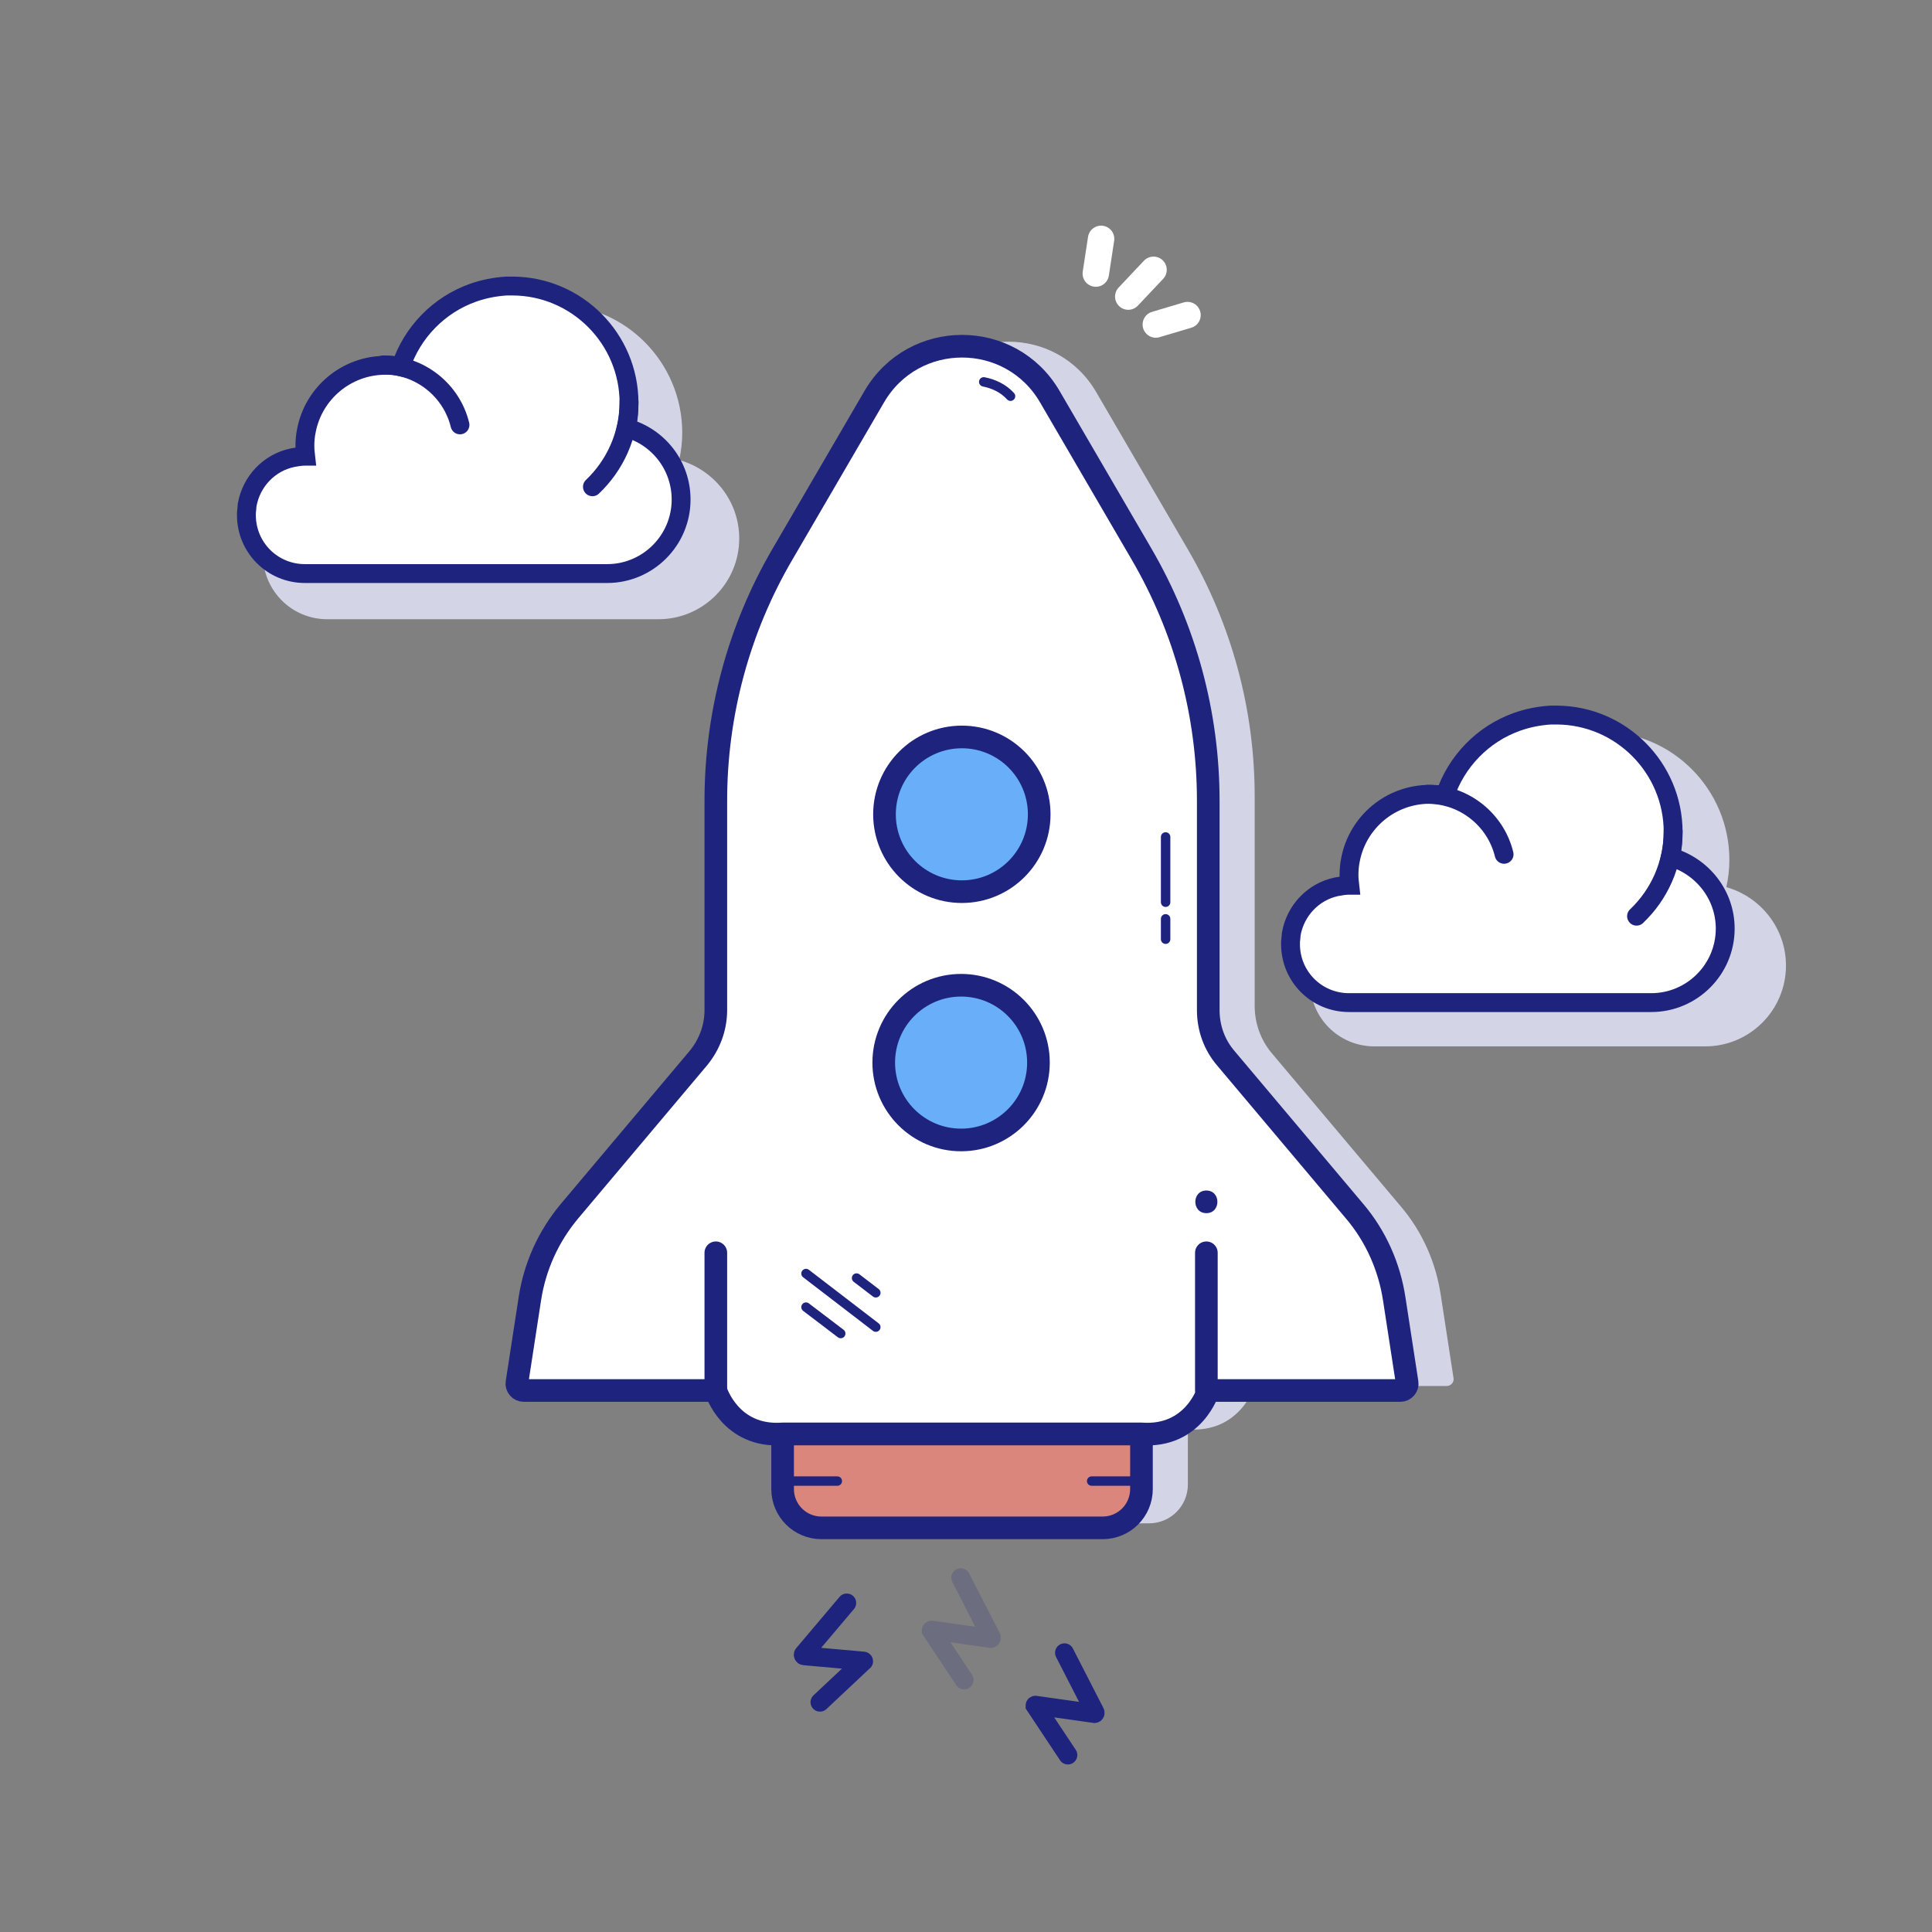 <?xml version="1.0" ?>

<!DOCTYPE svg  PUBLIC '-//W3C//DTD SVG 1.1//EN'  'http://www.w3.org/Graphics/SVG/1.1/DTD/svg11.dtd'>

<!-- Uploaded to: SVG Repo, www.svgrepo.com, Generator: SVG Repo Mixer Tools -->
<svg width="800px" height="800px" viewBox="0 0 512 512" id="Layer_1" version="1.1" xml:space="preserve" xmlns="http://www.w3.org/2000/svg" xmlns:xlink="http://www.w3.org/1999/xlink">

<rect x="0" y="0" width="512" height="512" fill="#808080" stroke="none"/>

<style type="text/css">
	.st0{fill:#EEEDF2;fill-opacity:0;}
	.st1{fill:none;stroke:#1E247E;stroke-width:6;stroke-linecap:round;stroke-miterlimit:10;}
	.st2{fill:#EFC12F;stroke:#1E247E;stroke-width:6;stroke-linecap:round;stroke-miterlimit:10;}
	.st3{fill:none;stroke:#1E247E;stroke-width:3;stroke-linecap:round;stroke-miterlimit:10;}
	.st4{fill:#FFFFFF;stroke:#1E247E;stroke-width:3;stroke-linecap:round;stroke-miterlimit:10;}
	.st5{fill:#FCF5F2;stroke:#1E247E;stroke-width:5;stroke-linecap:round;stroke-miterlimit:10;}
	.st6{fill:#FCF5F2;stroke:#1E247E;stroke-width:6;stroke-linecap:round;stroke-miterlimit:10;}
	.st7{fill:#1E247E;}
	.st8{fill:none;stroke:#1E247E;stroke-width:4;stroke-linecap:round;stroke-miterlimit:10;}
	.st9{fill:#EAB8B1;}
	.st10{fill:#DC9695;stroke:#1E247E;stroke-width:4;stroke-linecap:round;stroke-miterlimit:10;}
	.st11{fill:#EECED1;stroke:#1E247E;stroke-width:3;stroke-linecap:round;stroke-miterlimit:10;}
	.st12{fill:#CB7272;stroke:#1E247E;stroke-width:3;stroke-linecap:round;stroke-miterlimit:10;}
	.st13{fill:#D3D5E7;stroke:#1E247E;stroke-width:6;stroke-linecap:round;stroke-miterlimit:10;}
	.st14{fill:#D3D5E7;}
	.st15{fill:#FFFFFF;stroke:#1E247E;stroke-width:5;stroke-linecap:round;stroke-miterlimit:10;}
	.st16{fill:#FFFFFF;stroke:#1E247E;stroke-width:4;stroke-linecap:round;stroke-miterlimit:10;}
	.st17{fill:#ECECEE;}
	.st18{fill:#DA867D;stroke:#1E247E;stroke-width:4;stroke-linecap:round;stroke-miterlimit:10;}
	.st19{fill:#FCF5F2;stroke:#1E247E;stroke-width:4;stroke-linecap:round;stroke-miterlimit:10;}
	.st20{fill:#69AEF8;stroke:#1E247E;stroke-width:6;stroke-linecap:round;stroke-miterlimit:10;}
	.st21{opacity:0.4;fill:#FFFFFF;}
	.st22{opacity:0.7;fill:#FFFFFF;}
	.st23{fill:#69ADF7;stroke:#1E247E;stroke-width:2.5;stroke-linecap:round;stroke-miterlimit:10;}
	.st24{fill:none;stroke:#FFFFFF;stroke-width:7;stroke-linecap:round;stroke-miterlimit:10;}
	.st25{fill:none;stroke:#1E247E;stroke-width:2.5;stroke-linecap:round;stroke-miterlimit:10;}
	.st26{fill:#F0C330;stroke:#1E247E;stroke-width:6;stroke-linecap:round;stroke-miterlimit:10;}
	.st27{opacity:0.3;}
	.st28{fill:#FFFFFF;}
	.st29{fill:#79CAA1;stroke:#1E247E;stroke-width:6;stroke-linecap:round;stroke-miterlimit:10;}
	.st30{fill:#DA867D;stroke:#1E247E;stroke-width:6;stroke-linecap:round;stroke-miterlimit:10;}
	.st31{fill:#FFFFFF;stroke:#1E247E;stroke-width:6;stroke-linecap:round;stroke-miterlimit:10;}
	.st32{fill:#DBE7FE;stroke:#1E247E;stroke-width:5;stroke-linecap:round;stroke-miterlimit:10;}
	.st33{fill:#F2F3F3;}
	.st34{fill:none;stroke:#1E247E;stroke-width:6;stroke-linecap:round;stroke-linejoin:round;stroke-miterlimit:10;}
	.st35{fill:#DBE7FE;stroke:#1E247E;stroke-width:6;stroke-linecap:round;stroke-linejoin:round;stroke-miterlimit:10;}
	.st36{fill:#EFC230;stroke:#1E247E;stroke-width:6;stroke-linecap:round;stroke-linejoin:round;stroke-miterlimit:10;}
	.st37{fill:none;stroke:#1E247E;stroke-width:3;stroke-linecap:round;stroke-linejoin:round;stroke-miterlimit:10;}
	.st38{fill:#F0C330;stroke:#1E247E;stroke-width:6;stroke-linecap:round;stroke-linejoin:round;stroke-miterlimit:10;}
	.st39{fill:#79CAA1;stroke:#1E247E;stroke-width:6;stroke-linecap:round;stroke-linejoin:round;stroke-miterlimit:10;}
	.st40{fill:#FFFFFF;stroke:#1E247E;stroke-width:6;stroke-linecap:round;stroke-linejoin:round;stroke-miterlimit:10;}
	.st41{fill:#DA867D;stroke:#1E247E;stroke-width:6;stroke-linecap:round;stroke-linejoin:round;stroke-miterlimit:10;}
	.st42{fill:#DBE7FE;stroke:#1E247E;stroke-width:6;stroke-linejoin:round;stroke-miterlimit:10;}
	.st43{fill:none;stroke:#1E247E;stroke-width:6;stroke-linejoin:round;stroke-miterlimit:10;}
	.st44{opacity:0.7;}
	.st45{fill:#FFFFFF;stroke:#1E247E;stroke-width:6;stroke-linejoin:round;stroke-miterlimit:10;}
	.st46{fill:none;stroke:#FFFFFF;stroke-width:3;stroke-linecap:round;stroke-linejoin:round;stroke-miterlimit:10;}
	.st47{fill:none;stroke:#1E247E;stroke-width:5;stroke-linecap:round;stroke-miterlimit:10;}
	.st48{fill:#DBE7FE;stroke:#1E247E;stroke-width:6;stroke-linecap:round;stroke-miterlimit:10;}
	.st49{opacity:0.1;fill:#BDBDBD;}
	.st50{fill:#69AEF8;stroke:#1E247E;stroke-width:6;stroke-linecap:round;stroke-linejoin:round;stroke-miterlimit:10;}
	.st51{fill:#79CAA1;stroke:#1E247E;stroke-width:5;stroke-miterlimit:10;}
	.st52{fill:#D2D4E6;stroke:#1E247E;stroke-width:5;stroke-linecap:round;stroke-miterlimit:10;}
	.st53{fill:#69AEF8;stroke:#1E247E;stroke-width:5;stroke-miterlimit:10;}
	.st54{opacity:0.2;fill:none;stroke:#1E247E;stroke-width:5;stroke-linecap:round;stroke-miterlimit:10;}
	.st55{fill:none;stroke:#1E247E;stroke-width:2.5;stroke-linecap:round;stroke-linejoin:round;stroke-miterlimit:10;}
	.st56{fill:#69AEF8;stroke:#1E247E;stroke-width:6;stroke-miterlimit:10;}
	.st57{fill:#DBE7FE;}
	.st58{fill:#FFFFFF;stroke:#1E247E;stroke-width:6;stroke-miterlimit:10;}
	.st59{fill:#D9857D;stroke:#1E247E;stroke-width:5;stroke-miterlimit:10;}
	.st60{fill:none;stroke:#D3D5E7;stroke-width:4.79;stroke-linecap:round;stroke-miterlimit:10;}
	.st61{fill:#D2D4E6;stroke:#D3D5E7;stroke-width:4.79;stroke-linecap:round;stroke-miterlimit:10;}
	.st62{fill:#D2D4E6;stroke:#D3D5E7;stroke-width:5.5;stroke-linecap:round;stroke-miterlimit:10;}
	.st63{fill:none;stroke:#D3D5E7;stroke-width:5.5;stroke-linecap:round;stroke-miterlimit:10;}
	.st64{fill:#79CAA1;}
	.st65{fill:#F0C330;}
	.st66{fill:#79CAA1;stroke:#1E247E;stroke-width:6;stroke-miterlimit:10;}
	.st67{opacity:0.8;fill:#FFFFFF;}
	.st68{fill:#DA867D;stroke:#1E247E;stroke-width:6;stroke-miterlimit:10;}
	.st69{fill:#F0C330;stroke:#1E247E;stroke-width:5;stroke-miterlimit:10;}
	.st70{fill:#D2D4E6;}
	.st71{fill:#EEBDBC;stroke:#D3D5E7;stroke-width:5.5;stroke-linecap:round;stroke-miterlimit:10;}
	.st72{fill:#D3D5E7;stroke:#D3D5E7;stroke-width:5.5;stroke-linecap:round;stroke-miterlimit:10;}
</style>

<g>

<g id="Start_Up">

<circle class="st0" cx="254.8" cy="255.7" id="Background_21_" r="215.6"/>

<g id="Clouds_4_">

<g>

<g>

<g>

<path class="st14" d="M195.9,142.7c0,11.8-9.6,21.4-21.4,21.4H86.7c-9.4,0-17-7.6-17-17c0-0.6,0-1.1,0.1-1.7         c0-0.4,0.1-0.8,0.2-1.2c1.2-6.8,6.4-12.3,13.1-13.7c1.2-0.3,2.4-0.4,3.6-0.4c0.1,0,0.1,0,0.2,0c-0.1-0.9-0.2-1.9-0.2-2.9         c0-1.6,0.2-3.1,0.4-4.6c2.1-10.8,11.6-18.9,23-18.9c1.5,0,3,0.1,4.4,0.4c3.3-10,11-17.9,20.9-21.5c3.1-1.1,6.4-1.8,9.8-1.9         c0.6,0,1.1,0,1.7,0c0.1,0,0.2,0,0.2,0c18.6,0.1,33.7,15.3,33.7,34c0,2.5-0.3,4.9-0.8,7.2         C189.2,124.5,195.9,132.8,195.9,142.7z"/>

</g>

</g>

<path class="st15" d="M180.5,132.4c0,10.8-8.8,19.6-19.6,19.6H80.8c-8.6,0-15.5-6.9-15.5-15.5c0-0.5,0-1,0.1-1.6       c0-0.4,0.1-0.7,0.1-1.1c1.1-6.2,5.8-11.2,12-12.5c1.1-0.2,2.2-0.4,3.3-0.4c0.1,0,0.1,0,0.2,0c-0.1-0.9-0.2-1.7-0.2-2.6       c0-1.4,0.1-2.8,0.4-4.2c1.9-9.9,10.6-17.3,21-17.3c1.4,0,2.7,0.1,4,0.4c3-9.1,10.1-16.4,19.1-19.6c2.8-1,5.8-1.6,8.9-1.8       c0.5,0,1,0,1.5,0c0.1,0,0.1,0,0.2,0c17,0.1,30.8,14,30.8,31c0,2.3-0.2,4.5-0.7,6.6C174.4,115.7,180.5,123.3,180.5,132.4z"/>

<path class="st15" d="M166.7,106.4c0,8.9-3.7,16.9-9.7,22.6"/>

<path class="st47" d="M101.6,96.7c9.8,0,18.1,6.8,20.3,15.9"/>

</g>

<g>

<g>

<g>

<path class="st14" d="M473.3,255.9c0,11.8-9.6,21.4-21.4,21.4h-87.7c-9.4,0-17-7.6-17-17c0-0.6,0-1.1,0.1-1.7         c0-0.4,0.1-0.8,0.2-1.2c1.2-6.8,6.4-12.3,13.1-13.7c1.2-0.3,2.4-0.4,3.6-0.4c0.1,0,0.1,0,0.2,0c-0.1-0.9-0.2-1.9-0.2-2.9         c0-1.6,0.2-3.1,0.4-4.6c2.1-10.8,11.6-18.9,23-18.9c1.5,0,3,0.1,4.4,0.4c3.3-10,11-17.9,20.9-21.5c3.1-1.1,6.4-1.8,9.8-1.9         c0.6,0,1.1,0,1.7,0c0.1,0,0.2,0,0.2,0c18.6,0.1,33.7,15.3,33.7,34c0,2.5-0.3,4.9-0.8,7.2C466.6,237.7,473.3,246,473.3,255.9z         "/>

</g>

</g>

<path class="st15" d="M457.2,246.1c0,10.8-8.8,19.6-19.6,19.6h-80.1c-8.6,0-15.5-6.9-15.5-15.5c0-0.5,0-1,0.1-1.6       c0-0.4,0.1-0.7,0.1-1.1c1.1-6.2,5.8-11.2,12-12.5c1.1-0.2,2.2-0.4,3.3-0.4c0.1,0,0.1,0,0.2,0c-0.1-0.9-0.2-1.7-0.2-2.6       c0-1.4,0.1-2.8,0.4-4.2c1.9-9.9,10.6-17.3,21-17.3c1.4,0,2.7,0.1,4,0.4c3-9.1,10.1-16.4,19.1-19.6c2.8-1,5.8-1.6,8.9-1.8       c0.5,0,1,0,1.5,0c0.1,0,0.1,0,0.2,0c17,0.1,30.8,14,30.8,31c0,2.3-0.2,4.5-0.7,6.6C451.1,229.5,457.2,237.1,457.2,246.1z"/>

<path class="st15" d="M443.4,220.2c0,8.9-3.7,16.9-9.7,22.6"/>

<path class="st47" d="M378.3,210.5c9.8,0,18.1,6.8,20.3,15.9"/>

</g>

</g>

<g id="Rocket">

<g id="Sound_2_">

<path class="st47" d="M224.4,424.8l-11.5,13.6c-0.1,0.1,0,0.4,0.2,0.4l15.7,1.4c0.1,0,0.1,0.1,0,0.1l-11.5,10.8" id="Left_56_"/>

<path class="st54" d="M254.6,418.1l8.1,15.8c0.1,0.2-0.1,0.4-0.2,0.3l-15.6-2.2c-0.1,0-0.1,0.1-0.1,0.1       l8.7,13.1" id="Middle_60_"/>

<path class="st47" d="M282.1,438l8.1,15.8c0.1,0.2-0.1,0.4-0.2,0.3l-15.6-2.2c-0.1,0-0.1,0.1-0.1,0.1l8.7,13.1" id="Right_54_"/>

</g>

<path class="st14" d="M383.4,367.3h-50.9c0,0-3.8,12.5-17.7,11.5v14.6c0,5.7-4.6,10.3-10.3,10.3h-74.5      c-5.7,0-10.3-4.6-10.3-10.3v-14.6c-13.9,1-17.7-11.5-17.7-11.5h-50.9c-1.1,0-2-1-1.8-2.1l3.4-22.1c1.3-8.6,5-16.6,10.5-23.3      l34.1-40.5c3-3.6,4.7-8.1,4.7-12.8V211c0-23,6.1-45.6,17.7-65.4l24.3-41.7c10.4-17.8,36.1-17.8,46.5,0l24.3,41.7      c11.6,19.9,17.7,42.4,17.7,65.4v55.5c0,4.7,1.6,9.2,4.7,12.8l34.1,40.5c5.6,6.6,9.2,14.7,10.5,23.3l3.4,22.1      C385.4,366.3,384.5,367.3,383.4,367.3z" id="Shadow_62_"/>

<g id="Launch_tube">

<path class="st41" d="M302.5,380v14.6c0,5.7-4.6,10.3-10.3,10.3h-74.5c-5.7,0-10.3-4.6-10.3-10.3V380H302.5z" id="Shape_90_"/>

<g id="Lines_38_">

<line class="st55" id="Left_55_" x1="208.5" x2="221.9" y1="392.5" y2="392.5"/>

<line class="st55" id="Right_53_" x1="289.3" x2="302.8" y1="392.5" y2="392.5"/>

</g>

</g>

<g id="Body_13_">

<path class="st40" d="M371.1,368.5h-50.9c0,0-3.8,12.5-17.7,11.5h-95.1c-13.9,1-17.7-11.5-17.7-11.5h-50.9       c-1.1,0-2-1-1.8-2.1l3.4-22.1c1.3-8.6,4.9-16.6,10.5-23.3l34.1-40.5c3-3.6,4.7-8.1,4.7-12.8v-55.5c0-23,6.1-45.6,17.7-65.4       l24.3-41.7c10.4-17.8,36.1-17.8,46.5,0l24.3,41.7c11.6,19.9,17.7,42.4,17.7,65.4v55.5c0,4.7,1.6,9.2,4.7,12.8L359,321       c5.6,6.6,9.2,14.7,10.5,23.3l3.4,22.1C373.1,367.5,372.2,368.5,371.1,368.5z" id="Shape_89_"/>

<g id="Windows_1_">

<g id="Bottom_73_">

<circle class="st50" cx="254.7" cy="281.6" id="Shape_88_" r="20.5"/>

</g>

<g id="Top_75_">

<circle class="st50" cx="254.9" cy="215.8" id="Shape_87_" r="20.5"/>

</g>

</g>

<g id="Lines_37_">

<line class="st25" x1="213.6" x2="232.1" y1="337.5" y2="351.7"/>

<line class="st25" x1="213.6" x2="222.8" y1="346.4" y2="353.4"/>

<line class="st25" x1="227" x2="232.1" y1="338.7" y2="342.6"/>

</g>

<g id="Vertical_line_6_">

<line class="st55" id="Bottom_72_" x1="308.9" x2="308.9" y1="243.5" y2="248.9"/>

<line class="st55" id="Top_74_" x1="308.9" x2="308.9" y1="221.8" y2="239.1"/>

</g>

<path class="st55" d="M260.7,101.2c2.6,0.5,5.2,1.7,7.1,3.8" id="Top_line_6_"/>

<g id="Fins">

<line class="st34" id="Left_54_" x1="189.7" x2="189.7" y1="368.5" y2="332"/>

<line class="st34" id="Right__x23_2" x1="319.7" x2="319.7" y1="368.5" y2="332"/>

<g id="Right__x23_1">

<g>

<path class="st7" d="M319.7,321.5c3.9,0,3.9-6,0-6C315.8,315.5,315.8,321.5,319.7,321.5L319.7,321.5z"/>

</g>

</g>

</g>

</g>

<g id="Sparkles_22_">

<line class="st24" id="_x33_rd_23_" x1="314.7" x2="306.3" y1="83.5" y2="86"/>

<line class="st24" id="_x32_nd_24_" x1="305.7" x2="299" y1="71.5" y2="78.6"/>

<line class="st24" id="_x31_st_24_" x1="290.4" x2="291.8" y1="72.5" y2="63.3"/>

</g>

</g>

</g>

</g>

</svg>